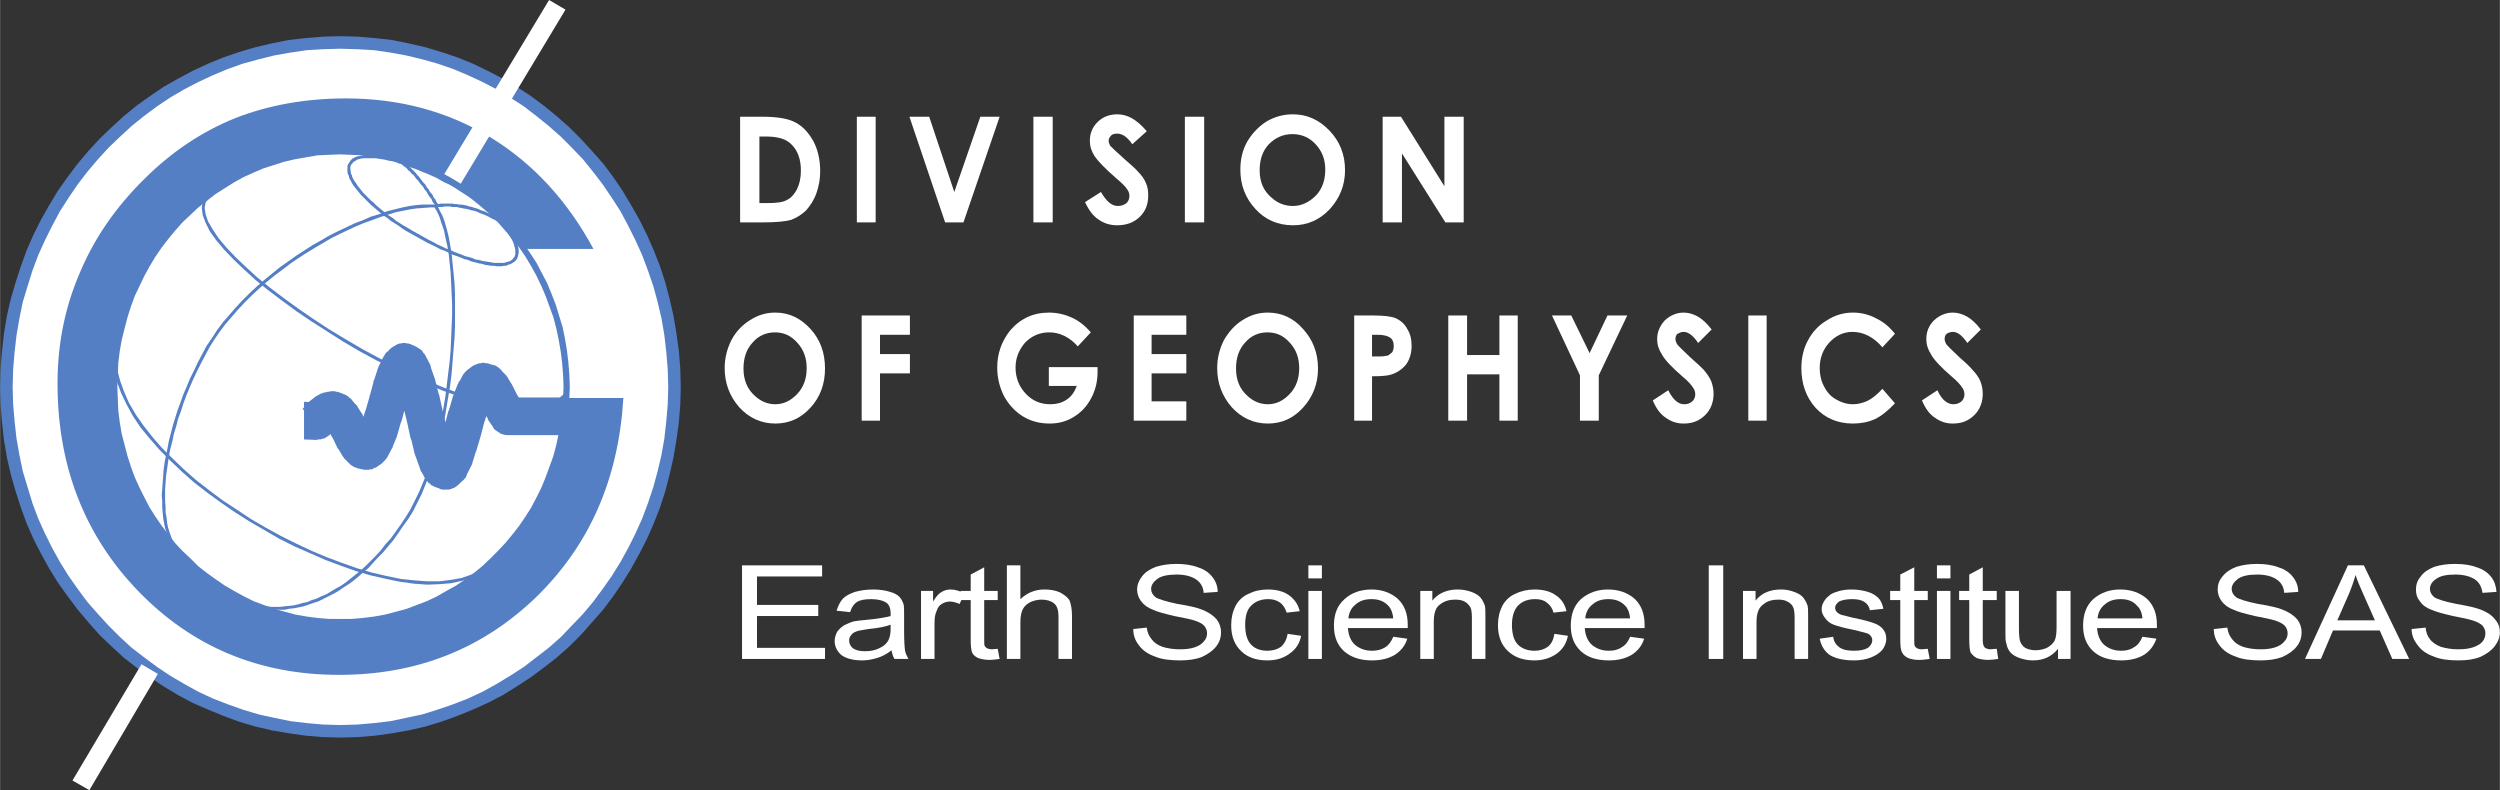 <?xml version="1.0" encoding="UTF-8"?>
<!DOCTYPE svg PUBLIC "-//W3C//DTD SVG 1.1//EN" "http://www.w3.org/Graphics/SVG/1.1/DTD/svg11.dtd">
<!-- Creator: CorelDRAW X6 -->
<svg xmlns="http://www.w3.org/2000/svg" xml:space="preserve" width="58.102mm" height="18.364mm" version="1.1" style="shape-rendering:geometricPrecision; text-rendering:geometricPrecision; image-rendering:optimizeQuality; fill-rule:evenodd; clip-rule:evenodd"
viewBox="0 0 5182 1638"
 xmlns:xlink="http://www.w3.org/1999/xlink">
 <rect x="0" y="0" width="5182" height="1638" fill="#333333" stroke="none"/>
 <defs>
  <style type="text/css">
   <![CDATA[
    .fil2 {fill:none}
    .fil3 {fill:#557FC4}
    .fil0 {fill:white}
    .fil1 {fill:#557FC4;fill-rule:nonzero}
    .fil4 {fill:white;fill-rule:nonzero}
   ]]>
  </style>
 </defs>
 <g id="Layer_x0020_1">
  <g id="_130720384">
   <g>
    <path class="fil0" d="M705 88c383,0 693,319 693,714 0,394 -310,714 -693,714 -382,0 -692,-320 -692,-714 0,-395 310,-714 692,-714z"/>
    <path id="1" class="fil1" d="M1411 802l-26 0 0 0 -1 -36 -3 -36 -4 -35 -6 -35 -8 -34 -9 -33 -11 -32 -12 -32 -14 -31 -15 -30 -16 -30 -18 -28 -19 -28 -20 -26 -21 -26 -23 -24 -23 -23 -25 -22 -26 -21 -26 -20 -28 -18 -28 -17 -29 -15 -30 -14 -31 -13 -32 -11 -32 -9 -33 -8 -33 -6 -34 -5 -35 -2 -35 -1 0 -26 37 1 35 3 36 4 34 7 35 8 33 10 33 11 32 13 31 15 31 16 29 17 29 19 27 20 27 22 26 23 24 24 23 25 23 26 21 28 19 28 18 30 17 30 16 32 14 32 13 33 11 34 9 34 8 35 6 36 5 36 3 37 1 38 0 0zm-706 727l0 -26 0 0 35 -1 35 -3 34 -4 33 -7 33 -7 32 -10 32 -11 31 -12 30 -14 29 -16 28 -17 28 -18 26 -20 26 -20 25 -22 23 -24 23 -24 21 -25 20 -27 19 -27 18 -29 16 -29 15 -30 14 -31 12 -32 11 -33 9 -33 8 -34 6 -34 4 -36 3 -35 1 -36 26 0 -1 37 -3 37 -5 36 -6 36 -8 35 -9 35 -11 34 -13 33 -14 32 -16 31 -17 31 -18 29 -19 28 -21 28 -23 26 -23 26 -24 24 -26 23 -27 21 -27 20 -29 19 -29 18 -31 16 -31 14 -32 13 -33 12 -33 10 -35 8 -34 6 -36 5 -35 3 -37 1 0 0zm-705 -727l26 0 0 0 1 36 3 35 4 36 6 34 7 34 10 33 10 33 12 32 14 31 15 30 16 29 18 29 19 27 20 27 22 25 22 24 24 24 24 22 26 20 27 20 27 18 29 17 29 16 30 14 31 12 31 11 33 10 32 7 34 7 34 4 34 3 35 1 0 26 -36 -1 -36 -3 -35 -5 -35 -6 -34 -8 -34 -10 -32 -12 -32 -13 -32 -14 -30 -16 -30 -18 -28 -19 -28 -20 -27 -21 -25 -23 -25 -24 -23 -26 -22 -26 -21 -28 -20 -28 -18 -29 -17 -31 -16 -31 -14 -32 -12 -33 -11 -34 -10 -35 -8 -35 -6 -36 -4 -36 -3 -37 -1 -37 0 0zm705 -727l0 26 0 0 -35 1 -34 2 -34 5 -34 6 -32 8 -33 9 -31 11 -31 13 -30 14 -29 15 -29 17 -27 18 -27 20 -26 21 -24 22 -24 23 -22 24 -22 26 -20 26 -19 28 -18 28 -16 30 -15 30 -14 31 -12 32 -10 32 -10 33 -7 34 -6 35 -4 35 -3 36 -1 36 -26 0 1 -38 3 -37 4 -36 6 -36 8 -35 10 -34 11 -34 12 -33 14 -32 16 -32 17 -30 18 -30 20 -28 21 -28 22 -26 23 -25 25 -24 25 -23 27 -22 28 -20 28 -19 30 -17 30 -16 32 -15 32 -13 32 -11 34 -10 34 -8 35 -7 35 -4 36 -3 36 -1 0 0z"/>
   </g>
   <path class="fil2" d="M705 146c351,0 636,294 636,656 0,362 -285,655 -636,655 -351,0 -635,-293 -635,-655 0,-362 284,-656 635,-656z"/>
   <g>
    <path class="fil1" d="M657 912l-27 -1 0 -78 27 1 30 63 -30 15zm0 0l0 -78 2 0 2 0 2 0 2 0 2 1 2 0 1 1 2 1 2 1 2 0 1 1 2 1 1 1 2 2 1 1 1 1 2 2 1 1 1 1 1 2 1 2 1 1 1 2 1 2 0 1 1 2 1 2 0 2 0 2 1 2 0 2 0 2 0 2 -1 2 0 2 0 2 -1 2 0 1 -1 2 0 2 -1 2 -1 1 -1 2 -1 2 -1 1 -1 2 -2 1 -1 1 -1 2 -2 1 -1 1 -2 1 -1 1 -2 1 -1 1 -2 1 -2 0 -2 1 -2 0 -1 1 -2 0 -2 0 -2 0 -2 1zm37 -24l-7 9 -60 -49 7 -9 6 -6 54 55zm0 0l-60 -49 2 -2 1 -1 2 -2 1 -1 2 -1 1 -1 2 -1 1 -1 2 -1 2 -1 2 0 1 -1 2 -1 2 0 2 0 2 0 1 -1 2 0 2 0 2 1 2 0 2 0 2 0 1 1 2 1 2 0 2 1 1 1 2 1 2 1 1 1 2 1 2 1 1 2 1 1 2 2 1 1 1 2 1 1 1 2 1 2 0 2 1 1 1 2 0 2 1 2 0 2 0 1 0 2 0 2 0 2 0 2 0 2 0 2 -1 1 0 2 -1 2 -1 2 0 2 -1 1 -1 2 -1 2 -1 1 -2 2zm4 -2l-9 8 -49 -61 9 -7 5 -4 44 64zm0 0l-49 -60 1 -1 2 -1 2 -1 1 -1 2 -1 2 -1 1 -1 2 0 2 -1 2 0 2 0 2 -1 2 0 1 0 2 0 2 0 2 1 2 0 2 0 1 1 2 0 2 1 2 1 1 1 2 1 2 1 1 1 2 1 1 1 2 2 1 1 1 2 1 1 2 2 1 1 1 2 0 2 1 2 1 1 0 2 1 2 0 2 1 2 0 2 0 2 0 1 0 2 0 2 0 2 -1 2 0 2 -1 1 0 2 -1 2 -1 2 -1 1 0 2 -2 2 -1 1 -1 2 -1 1 -1 2 -2 1 -1 1zm3 -1l-9 5 -38 -68 9 -5 14 -4 24 72zm0 0l-38 -68 1 -1 2 0 2 -1 2 -1 2 0 2 -1 1 0 2 0 2 -1 2 0 2 0 2 0 2 1 1 0 2 0 2 1 2 0 2 1 1 1 2 0 2 1 1 1 2 1 1 1 2 2 1 1 2 1 1 2 1 1 1 2 2 1 1 2 0 2 1 2 1 1 1 2 0 2 1 2 0 2 0 2 1 2 0 1 0 2 -1 2 0 2 0 2 0 2 -1 2 0 1 -1 2 -1 2 0 2 -1 1 -1 2 -1 1 -1 2 -2 1 -1 2 -1 1 -2 2 -1 1 -2 1 -1 1 -2 1zm-6 4l-8 1 -10 -77 9 -2 20 4 -11 74zm0 0l-9 -78 2 0 2 0 2 0 2 0 2 1 1 0 2 0 2 1 2 0 2 1 1 1 2 0 2 1 1 1 2 1 1 1 2 2 1 1 2 1 1 2 1 1 1 2 1 1 1 2 1 1 1 2 1 2 0 2 1 2 0 1 1 2 0 2 0 2 0 2 0 2 0 2 0 2 0 2 -1 2 0 2 -1 2 0 1 -1 2 -1 2 -1 1 -1 2 -1 2 -1 1 -1 2 -1 1 -2 1 -1 2 -1 1 -2 1 -1 1 -2 1 -2 1 -1 1 -2 0 -2 1 -2 1 -2 0 -2 1 -2 0zm-12 1l-8 -4 31 -71 9 3 13 10 -45 62zm0 0l32 -72 2 1 2 1 1 1 2 1 1 2 2 1 1 1 2 1 1 2 1 1 1 2 1 1 1 2 1 2 1 1 0 2 1 2 1 2 0 2 0 1 1 2 0 2 0 2 0 2 0 2 0 2 -1 2 0 1 0 2 -1 2 -1 2 0 2 -1 2 -1 2 -1 1 -1 2 -1 1 -2 2 -1 1 -1 2 -2 1 -1 1 -2 1 -1 1 -2 1 -2 1 -1 1 -2 0 -2 1 -1 1 -2 0 -2 0 -2 1 -2 0 -2 0 -2 0 -1 0 -2 0 -2 -1 -2 0 -2 0 -2 -1 -2 -1 -2 0zm-4 0l-8 -10 57 -52 8 9 4 5 -61 48zm0 0l57 -53 1 1 2 2 1 1 1 2 1 2 1 1 0 2 1 2 1 2 0 2 1 1 0 2 0 2 0 2 0 2 0 2 0 2 0 1 0 2 -1 2 0 2 -1 2 0 2 -1 1 -1 2 -1 2 -1 1 -1 2 -1 1 -1 2 -2 1 -1 2 -2 1 -1 1 -2 2 -1 1 -2 1 -2 0 -1 1 -2 1 -2 0 -2 1 -2 0 -2 1 -1 0 -2 0 -2 0 -2 0 -2 0 -2 0 -1 -1 -2 0 -2 0 -2 -1 -2 -1 -1 0 -2 -1 -2 -1 -1 -1 -2 -1 -2 -1 -1 -2 -1 -1 -2 -1zm5 8l-9 -14 65 -42 9 14 1 2 -66 40zm0 0l65 -42 1 1 1 2 1 2 0 2 1 2 1 1 0 2 1 2 0 2 0 2 0 2 0 2 0 1 0 2 0 2 -1 2 0 2 -1 2 0 1 -1 2 -1 2 -1 2 -1 1 -1 2 -1 1 -1 2 -1 1 -2 2 -1 1 -1 1 -2 1 -2 2 -1 1 -2 1 -2 0 -2 1 -2 1 -1 0 -2 1 -2 0 -2 0 -2 1 -2 0 -2 0 -1 0 -2 -1 -2 0 -2 0 -2 -1 -2 0 -1 -1 -2 0 -2 -1 -1 -1 -2 -1 -2 -1 -1 -1 -2 -1 -1 -2 -1 -1 -2 -1 -1 -2 -1 -2 -1 -1zm7 13l-9 -16 68 -37 9 17 0 0 -68 36zm0 0l68 -36 1 1 1 2 1 2 0 2 1 2 0 2 0 1 1 2 0 2 0 2 0 2 0 2 -1 2 0 2 0 1 -1 2 0 2 -1 2 -1 1 -1 2 -1 2 -1 1 -1 2 -1 1 -1 2 -1 1 -2 2 -1 1 -2 1 -1 1 -2 1 -2 1 -1 1 -2 1 -2 1 -2 0 -2 1 -2 0 -2 1 -1 0 -2 0 -2 0 -2 0 -2 0 -2 0 -2 -1 -1 0 -2 -1 -2 0 -2 -1 -1 -1 -2 -1 -2 0 -1 -1 -2 -2 -1 -1 -2 -1 -1 -1 -2 -2 -1 -1 -1 -2 -1 -1 -1 -2 -1 -2zm8 17l-8 -17 68 -36 9 16 -67 39 -2 -2zm0 0l69 -37 1 2 1 2 0 2 1 2 0 2 1 2 0 1 0 2 0 2 0 2 0 2 0 2 0 2 0 2 -1 1 0 2 -1 2 -1 2 0 1 -1 2 -1 2 -1 1 -1 2 -1 1 -2 2 -1 1 -1 1 -2 2 -1 1 -2 1 -2 1 -1 1 -2 1 -2 1 -2 0 -2 1 -1 1 -2 0 -2 0 -2 0 -2 1 -2 0 -2 0 -2 -1 -1 0 -2 0 -2 -1 -2 0 -2 -1 -1 0 -2 -1 -2 -1 -1 -1 -2 -1 -1 -1 -2 -1 -1 -1 -2 -2 -1 -1 -1 -2 -1 -1 -2 -2 -1 -1 -1 -2zm10 16l-8 -14 66 -41 8 15 -61 47 -5 -7zm0 0l66 -40 1 1 1 2 1 2 1 2 0 1 1 2 0 2 1 2 0 2 0 2 0 2 0 2 0 1 0 2 -1 2 0 2 0 2 -1 2 -1 1 0 2 -1 2 -1 1 -1 2 -1 2 -1 1 -1 2 -2 1 -1 1 -2 2 -1 1 -2 1 -1 1 -2 1 -2 1 -2 1 -1 1 -2 0 -2 1 -2 0 -2 0 -2 1 -2 0 -1 0 -2 0 -2 0 -2 -1 -2 0 -2 0 -2 -1 -1 0 -2 -1 -2 -1 -1 -1 -2 0 -2 -1 -1 -1 -2 -2 -1 -1 -2 -1 -1 -2 -1 -1 -1 -2 -2 -1 -1 -2zm14 16l-9 -9 57 -54 8 9 -37 65 -19 -11zm0 0l56 -54 2 2 1 1 1 2 1 2 1 1 1 2 1 2 0 2 1 1 1 2 0 2 0 2 1 2 0 2 0 1 0 2 0 2 0 2 -1 2 0 2 -1 2 0 1 -1 2 0 2 -1 2 -1 1 -1 2 -1 2 -1 1 -2 2 -1 1 -1 1 -2 2 -1 1 -2 1 -2 1 -1 1 -2 1 -2 1 -1 1 -2 0 -2 1 -2 0 -2 1 -2 0 -1 0 -2 0 -2 0 -2 0 -2 0 -2 -1 -2 0 -1 0 -2 -1 -2 -1 -2 0 -1 -1 -2 -1 -2 -1 -1 -1 -2 -1 -1 -1 -2 -2 -1 -1zm27 13l-8 -2 19 -76 8 2 13 70 -32 6zm0 0l19 -76 2 1 2 1 2 0 1 1 2 1 2 1 1 1 2 1 1 1 2 2 1 1 1 1 2 2 1 1 1 2 1 1 1 2 0 2 1 1 1 2 1 2 0 2 0 1 1 2 0 2 0 2 0 2 0 2 0 2 0 2 -1 2 0 2 0 2 -1 2 -1 1 -1 2 -1 2 0 2 -1 1 -2 2 -1 1 -1 2 -1 1 -2 1 -1 2 -2 1 -1 1 -2 1 -1 1 -2 0 -2 1 -1 1 -2 1 -2 0 -2 0 -2 1 -2 0 -1 0 -2 0 -2 0 -2 0 -2 0 -2 -1 -2 0zm41 -12l-9 6 -45 -64 9 -6 56 52 -11 12zm0 0l-45 -64 1 -1 2 -1 2 -1 2 -1 1 0 2 -1 2 -1 2 0 2 0 2 -1 1 0 2 0 2 0 2 0 2 0 2 1 2 0 1 0 2 1 2 1 2 0 1 1 2 1 2 1 1 1 2 1 1 1 2 2 1 1 1 1 2 2 1 2 1 1 1 2 1 2 1 1 0 2 1 2 1 2 0 2 0 2 1 1 0 2 0 2 0 2 0 2 0 2 -1 2 0 2 0 1 -1 2 -1 2 0 2 -1 1 -1 2 -1 2 -1 1 -1 2 -1 1 -2 2 -1 1 -1 1 -2 2 -1 1zm19 -27l-8 15 -67 -40 8 -15 70 34 -3 6zm0 0l-67 -40 1 -1 2 -2 1 -1 1 -2 1 -1 2 -2 1 -1 2 -1 1 -1 2 -1 1 -1 2 -1 2 -1 1 0 2 -1 2 0 2 -1 2 0 2 -1 1 0 2 0 2 0 2 0 2 1 2 0 2 0 1 1 2 0 2 1 2 1 2 1 1 1 2 1 2 1 1 1 2 1 1 2 1 1 2 1 1 2 1 1 1 2 1 2 1 1 1 2 0 2 1 2 0 1 1 2 0 2 0 2 1 2 0 2 0 2 -1 1 0 2 0 2 0 2 -1 2 0 2 -1 2 -1 1 -1 2 -1 2zm12 -28l-9 22 -72 -28 8 -22 74 25 -1 3zm0 0l-73 -28 1 -2 1 -2 1 -2 1 -2 1 -1 1 -2 1 -1 2 -2 1 -1 1 -1 2 -1 1 -1 2 -1 1 -1 2 -1 2 -1 1 -1 2 0 2 -1 2 0 2 -1 1 0 2 0 2 0 2 0 2 0 2 0 2 0 2 0 2 1 2 0 1 1 2 1 2 1 2 1 1 1 2 1 2 1 1 1 1 1 2 2 1 1 1 2 1 1 1 2 1 1 1 2 1 2 1 1 0 2 1 2 0 2 1 2 0 1 0 2 0 2 0 2 0 2 0 2 0 2 -1 2 0 2 -1 2 0 2zm9 -31l-8 28 -75 -23 9 -28 75 22 -1 1zm0 0l-74 -23 1 -2 1 -2 0 -2 1 -1 1 -2 1 -2 1 -1 2 -2 1 -1 1 -2 1 -1 2 -1 1 -1 2 -1 1 -1 2 -1 2 -1 2 -1 1 0 2 -1 2 0 2 -1 1 0 2 0 2 -1 2 0 2 0 2 1 2 0 2 0 2 1 2 0 2 1 1 0 2 1 2 1 2 1 1 1 2 1 1 2 2 1 1 1 1 1 1 2 2 1 1 2 1 2 1 1 0 2 1 2 1 1 0 2 1 2 0 2 1 2 0 1 0 2 0 2 0 2 0 2 0 2 -1 2 0 2 -1 2zm9 -32l-8 31 -75 -21 9 -31 74 21 0 0zm0 0l-74 -21 0 -2 1 -2 1 -2 0 -2 1 -1 1 -2 1 -2 2 -1 1 -2 1 -1 1 -1 2 -2 1 -1 2 -1 1 -1 2 -1 2 -1 1 0 2 -1 2 -1 2 0 1 -1 2 0 2 0 2 -1 2 0 2 0 2 0 2 0 2 1 1 0 2 1 2 0 2 1 2 1 2 1 1 0 2 1 2 2 1 1 2 1 1 1 1 2 1 1 2 1 1 2 1 1 1 2 1 2 0 1 1 2 1 2 0 2 1 2 0 1 0 2 1 2 0 2 0 2 0 2 -1 2 0 2 0 2 -1 2zm9 -31l-9 31 -74 -21 8 -30 1 -3 74 23zm0 0l-75 -20 0 -2 1 -2 1 -2 1 -2 1 -2 1 -1 1 -2 1 -1 1 -2 1 -1 2 -1 1 -2 2 -1 1 -1 2 -1 1 -1 2 -1 2 -1 1 0 2 -1 2 -1 2 0 1 0 2 -1 2 0 2 0 2 0 2 0 2 0 2 1 2 0 2 0 2 1 1 1 2 0 2 1 2 1 1 1 2 1 1 1 2 2 1 1 2 1 1 2 1 1 1 2 1 1 1 2 1 1 1 2 0 2 1 2 1 1 0 2 0 2 1 2 0 2 0 2 0 2 0 2 0 2 0 2 -1 1 0 2zm8 -23l-9 25 -73 -25 8 -25 2 -5 72 30zm0 0l-74 -25 1 -2 1 -2 1 -2 0 -2 2 -1 1 -2 1 -1 1 -2 1 -1 2 -1 1 -2 1 -1 2 -1 2 -1 1 -1 2 -1 2 -1 1 0 2 -1 2 0 2 -1 1 0 2 0 2 -1 2 0 2 0 2 0 2 1 2 0 2 0 2 1 1 0 2 1 2 1 2 1 2 1 1 1 2 1 1 1 2 1 1 1 1 2 2 1 1 2 1 1 1 2 1 1 1 2 1 2 0 1 1 2 0 2 1 2 0 2 0 1 1 2 0 2 0 2 0 2 -1 2 0 2 0 2 -1 2 0 2zm7 -14l-9 18 -70 -34 9 -18 9 -12 61 46zm0 0l-70 -34 1 -2 1 -1 1 -2 1 -2 1 -1 1 -2 2 -1 1 -1 1 -1 2 -2 2 -1 1 -1 2 0 1 -1 2 -1 2 -1 2 0 1 -1 2 0 2 0 2 -1 2 0 2 0 2 0 1 0 2 1 2 0 2 0 2 1 2 0 2 1 1 1 2 1 2 1 2 1 1 1 2 1 1 2 1 1 2 1 1 2 1 1 1 2 1 1 1 2 1 2 1 1 0 2 1 2 0 2 1 2 0 1 0 2 0 2 0 2 0 2 0 2 0 2 0 2 -1 2 0 1 -1 2 -1 2 0 2zm-1 4l-8 8 -52 -58 8 -8 41 -7 11 65zm0 0l-52 -58 2 -1 1 -1 2 -1 2 -1 1 -1 2 -1 2 -1 2 -1 1 0 2 -1 2 0 2 0 2 -1 2 0 1 0 2 0 2 0 2 1 2 0 2 0 1 1 2 0 2 1 2 1 1 1 2 1 2 1 1 1 2 1 1 1 2 2 1 1 1 1 2 2 1 2 1 1 1 2 1 2 0 1 1 2 1 2 0 2 0 2 1 2 0 1 0 2 0 2 0 2 0 2 0 2 -1 2 0 1 0 2 -1 2 -1 2 0 2 -1 1 -1 2 -1 2 -1 1 -2 2 -1 1 -1 2 -2 1zm-32 11l-9 -4 30 -72 9 4 19 16 -49 56zm0 0l30 -72 2 1 2 1 1 1 2 1 1 1 2 1 1 1 2 1 1 2 1 1 1 2 1 1 1 2 1 2 1 1 1 2 1 2 0 1 1 2 0 2 0 2 1 2 0 2 0 2 0 1 0 2 -1 2 0 2 0 2 -1 2 0 2 -1 2 -1 2 -1 1 -1 2 -1 2 -1 1 -1 2 -1 1 -2 2 -1 1 -2 1 -1 1 -2 1 -1 1 -2 1 -1 1 -2 1 -2 0 -2 1 -2 1 -1 0 -2 0 -2 1 -2 0 -2 0 -2 0 -2 0 -1 -1 -2 0 -2 0 -2 -1 -2 -1 -2 0zm-10 -2l-9 -15 68 -39 8 15 3 7 -70 32zm0 0l67 -39 1 2 1 2 1 2 1 1 0 2 1 2 0 2 0 2 0 2 0 2 1 2 -1 1 0 2 0 2 0 2 -1 2 0 2 -1 1 -1 2 0 2 -1 1 -1 2 -1 2 -1 1 -1 2 -2 1 -1 2 -1 1 -2 1 -1 1 -2 1 -2 2 -2 0 -1 1 -2 1 -2 1 -2 0 -2 1 -2 0 -1 0 -2 1 -2 0 -2 0 -2 0 -2 0 -2 -1 -1 0 -2 -1 -2 0 -2 -1 -2 0 -1 -1 -2 -1 -1 -1 -2 -1 -2 -1 -1 -1 -2 -1 -1 -2 -1 -1 -1 -2 -2 -1 -1 -2 -1 -2zm5 18l-8 -25 73 -25 9 26 1 2 -75 22zm0 0l74 -24 0 1 1 2 0 2 1 2 0 2 0 2 0 2 0 2 0 2 -1 2 0 1 -1 2 0 2 -1 2 0 2 -1 1 -1 2 -1 2 -1 1 -1 2 -1 1 -2 1 -1 2 -1 1 -2 1 -1 2 -2 1 -1 1 -2 1 -2 0 -2 1 -2 1 -1 0 -2 1 -2 0 -2 1 -2 0 -2 0 -2 0 -2 0 -2 0 -2 -1 -1 0 -2 -1 -2 0 -2 -1 -1 0 -2 -1 -2 -1 -1 -1 -2 -1 -1 -1 -2 -1 -1 -2 -2 -1 -1 -1 -1 -2 -1 -1 -1 -2 -1 -1 -1 -2 -1 -2 -1 -2 -1 -2zm8 31l-8 -33 75 -20 8 32 1 2 -76 19zm0 0l75 -21 1 2 0 2 0 2 1 2 0 2 0 2 -1 2 0 2 0 2 0 2 -1 1 -1 2 0 2 -1 2 -1 1 -1 2 -1 2 -1 1 -1 2 -1 1 -1 2 -2 1 -1 1 -1 1 -2 1 -1 2 -2 0 -2 1 -2 1 -1 1 -2 1 -2 0 -2 1 -2 0 -2 0 -2 0 -2 1 -2 0 -2 -1 -2 0 -1 0 -2 -1 -2 0 -2 -1 -2 0 -1 -1 -2 -1 -2 -1 -1 -1 -2 -1 -1 -1 -2 -1 -1 -1 -1 -2 -2 -1 -1 -2 -1 -1 -1 -2 -1 -1 -1 -2 -1 -2 0 -2 -1 -1 -1 -2zm9 35l-9 -36 76 -18 8 36 0 0 -75 18zm0 0l75 -18 1 2 0 2 0 2 0 2 0 2 0 2 0 2 0 2 -1 1 0 2 -1 2 0 2 -1 2 -1 1 -1 2 -1 2 -1 1 -1 2 -1 1 -1 2 -1 1 -2 1 -1 1 -2 2 -1 1 -2 1 -1 1 -2 1 -2 0 -2 1 -2 1 -2 0 -1 1 -2 0 -2 0 -2 0 -2 0 -2 0 -2 0 -2 0 -2 -1 -2 0 -1 -1 -2 0 -2 -1 -2 -1 -1 -1 -2 -1 -1 -1 -2 -1 -1 -1 -2 -1 -1 -1 -1 -2 -2 -1 -1 -2 -1 -1 -1 -2 -1 -2 -1 -1 0 -2 -1 -2 -1 -2 0 -2zm8 37l-8 -37 75 -18 9 37 -75 19 -1 -1zm0 0l76 -18 0 2 1 2 0 2 0 2 0 2 0 2 0 2 -1 1 0 2 0 2 -1 2 -1 2 0 1 -1 2 -1 2 -1 1 -1 2 -1 2 -1 1 -1 1 -2 2 -1 1 -1 1 -2 1 -1 2 -2 1 -2 0 -1 1 -2 1 -2 1 -2 0 -2 1 -2 0 -2 1 -2 0 -2 0 -2 0 -2 0 -1 0 -2 -1 -2 0 -2 0 -2 -1 -2 -1 -1 0 -2 -1 -2 -1 -1 -1 -2 -1 -1 -1 -2 -1 -1 -1 -1 -2 -2 -1 -1 -1 -1 -2 -1 -2 -1 -1 -1 -2 -1 -2 -1 -1 0 -2 -1 -2 -1 -2zm9 34l-8 -33 75 -20 8 33 -74 22 -1 -2zm0 0l75 -20 1 1 0 2 0 2 1 2 0 2 0 2 -1 2 0 2 0 2 0 2 -1 1 0 2 -1 2 -1 2 -1 1 -1 2 -1 2 -1 1 -1 2 -1 1 -1 2 -1 1 -2 1 -1 1 -2 1 -1 2 -2 1 -2 0 -2 1 -1 1 -2 1 -2 0 -2 1 -2 0 -2 0 -2 0 -2 1 -2 0 -2 -1 -1 0 -2 0 -2 -1 -2 0 -2 -1 -2 0 -1 -1 -2 -1 -2 -1 -1 -1 -2 -1 -1 -1 -2 -1 -1 -1 -1 -2 -2 -1 -1 -1 -1 -2 -1 -2 -1 -1 -1 -2 -1 -2 0 -2 -1 -1 -1 -2zm10 27l-9 -25 73 -25 9 25 -70 32 -3 -7zm0 0l73 -25 1 2 0 2 1 2 0 2 0 1 0 2 0 2 0 2 0 2 0 2 -1 2 0 2 0 1 -1 2 -1 2 -1 2 0 1 -1 2 -1 1 -1 2 -2 1 -1 2 -1 1 -1 2 -2 1 -1 1 -2 1 -2 1 -1 1 -2 1 -2 1 -2 0 -2 1 -1 1 -2 0 -2 0 -2 1 -2 0 -2 0 -2 0 -2 -1 -2 0 -2 0 -1 -1 -2 0 -2 -1 -2 0 -1 -1 -2 -1 -2 -1 -1 -1 -2 -1 -1 -1 -2 -2 -1 -1 -1 -1 -1 -2 -2 -1 -1 -2 -1 -1 -1 -2 -1 -2 0 -2 -1 -2zm11 22l-8 -15 67 -38 9 15 -49 55 -19 -17zm0 0l68 -38 1 1 1 2 0 2 1 2 0 2 1 2 0 1 0 2 1 2 0 2 0 2 0 2 -1 2 0 2 0 1 -1 2 0 2 -1 2 -1 2 0 1 -1 2 -1 2 -1 1 -1 2 -2 1 -1 2 -1 1 -2 1 -1 1 -2 2 -1 1 -2 1 -2 1 -2 0 -1 1 -2 1 -2 0 -2 1 -2 0 -2 0 -2 1 -2 0 -1 0 -2 0 -2 -1 -2 0 -2 0 -2 -1 -1 0 -2 -1 -2 -1 -2 -1 -1 0 -2 -1 -1 -1 -2 -2 -1 -1 -2 -1 -1 -1 -1 -2 -2 -1 -1 -2 -1 -2 -1 -1zm28 20l-9 -3 30 -72 8 3 12 65 -41 7zm0 0l29 -72 2 1 2 1 2 1 1 1 2 1 1 1 2 2 1 1 2 1 1 2 1 1 1 2 1 1 1 2 1 2 0 1 1 2 1 2 0 2 1 2 0 1 0 2 0 2 0 2 0 2 0 2 0 2 0 2 -1 2 0 2 -1 1 -1 2 0 2 -1 2 -1 2 -1 1 -1 2 -2 1 -1 2 -1 1 -2 1 -1 2 -2 1 -1 1 -2 1 -1 1 -2 1 -2 0 -1 1 -2 1 -2 0 -2 1 -2 0 -1 0 -2 0 -2 0 -2 0 -2 0 -2 0 -2 0 -2 -1 -2 0 -1 -1 -2 -1zm49 -15l-8 8 -52 -58 8 -8 61 46 -9 12zm0 0l-52 -58 2 -1 1 -1 2 -1 2 -1 1 -1 2 -1 2 -1 2 0 1 -1 2 0 2 -1 2 0 2 0 2 -1 2 0 1 1 2 0 2 0 2 0 2 1 2 0 1 1 2 0 2 1 2 1 1 1 2 1 1 1 2 1 1 2 2 1 1 1 1 2 2 1 1 2 1 2 1 1 1 2 0 2 1 2 1 2 0 1 0 2 1 2 0 2 0 2 0 2 0 1 0 2 0 2 -1 2 0 2 -1 2 0 1 -1 2 -1 2 0 2 -1 1 -1 2 -1 2 -2 1 -1 2 -1 1 -2 1zm18 -30l-9 18 -70 -33 9 -19 72 30 -2 4zm0 0l-70 -34 1 -1 1 -2 1 -2 1 -1 1 -2 2 -1 1 -2 1 -1 2 -1 1 -1 2 -1 1 -1 2 -1 2 -1 1 -1 2 0 2 -1 2 -1 2 0 1 0 2 0 2 -1 2 0 2 0 2 1 2 0 2 0 1 0 2 1 2 1 2 0 2 1 2 1 1 1 2 1 2 1 1 1 1 2 2 1 1 2 1 1 1 1 2 2 0 2 1 1 1 2 1 2 1 1 0 2 1 2 0 2 0 2 1 2 0 1 0 2 0 2 0 2 -1 2 0 2 0 2 -1 2 0 2 -1 1 -1 2zm10 -30l-8 26 -74 -25 9 -26 74 23 -1 2zm0 0l-73 -25 1 -2 0 -2 1 -1 1 -2 1 -2 1 -1 1 -2 2 -1 1 -2 1 -1 2 -1 1 -1 2 -2 1 -1 2 -1 1 0 2 -1 2 -1 2 -1 1 0 2 -1 2 0 2 0 2 0 2 0 2 0 2 0 1 0 2 0 2 1 2 0 2 1 2 0 2 1 2 1 1 1 2 1 1 1 2 1 1 1 2 2 1 1 1 1 2 2 1 1 1 2 1 2 0 1 1 2 1 2 1 1 0 2 1 2 0 2 0 2 0 2 0 2 0 1 0 2 0 2 0 2 0 2 -1 2 -1 2zm10 -32l-9 30 -75 -21 9 -31 75 22 0 0zm0 0l-75 -22 1 -1 0 -2 1 -2 1 -2 1 -2 1 -1 1 -2 1 -1 1 -2 2 -1 1 -1 2 -2 1 -1 2 -1 1 -1 2 -1 1 -1 2 0 2 -1 2 -1 1 0 2 -1 2 0 2 0 2 -1 2 0 2 0 1 0 2 1 2 0 2 0 2 1 2 1 2 0 2 1 1 1 2 1 2 1 1 1 2 1 1 1 2 2 1 1 1 1 1 2 1 1 1 2 1 2 1 1 1 2 1 2 0 1 1 2 0 2 1 2 0 2 0 2 0 2 0 1 0 2 0 2 0 2 -1 2 0 2zm8 -31l-8 31 -75 -21 8 -31 1 -1 74 22zm0 0l-75 -21 1 -2 1 -2 0 -2 1 -1 1 -2 1 -2 1 -1 1 -2 1 -1 2 -2 1 -1 1 -1 2 -1 1 -1 2 -2 1 -1 2 0 2 -1 2 -1 1 -1 2 0 2 -1 2 0 2 0 1 -1 2 0 2 0 2 0 2 1 2 0 2 0 2 1 2 0 2 1 2 1 1 1 2 0 2 1 1 2 2 1 1 1 2 1 1 1 1 2 1 1 1 2 1 1 1 2 1 2 1 1 1 2 0 2 1 2 1 1 0 2 0 2 0 2 1 2 0 2 -1 2 0 2 0 2 0 2 -1 2zm9 -28l-9 29 -74 -23 8 -28 1 -3 74 25zm0 0l-75 -22 1 -2 1 -2 1 -2 0 -2 1 -1 1 -2 2 -2 1 -1 1 -1 1 -2 2 -1 1 -1 2 -1 1 -2 2 -1 1 0 2 -1 2 -1 1 -1 2 0 2 -1 2 0 2 -1 2 0 1 0 2 0 2 0 2 0 2 0 2 1 2 0 2 1 2 0 2 1 1 1 2 1 2 1 1 1 2 1 1 1 2 1 1 2 1 1 2 1 1 2 1 2 1 1 1 2 1 1 0 2 1 2 1 2 0 1 0 2 1 2 0 2 0 2 0 2 0 2 0 2 0 2 -1 2 0 1 0 2zm7 -20l-8 23 -73 -28 9 -23 3 -5 69 33zm0 0l-72 -28 1 -2 1 -1 0 -2 1 -2 2 -1 1 -2 1 -1 1 -2 2 -1 1 -1 1 -2 2 -1 1 -1 2 -1 2 -1 1 0 2 -1 2 -1 2 0 1 -1 2 0 2 0 2 -1 2 0 2 0 2 0 2 1 1 0 2 0 2 1 2 0 2 1 2 1 2 1 1 0 2 1 2 2 1 1 2 1 1 1 1 2 2 1 1 1 1 2 1 2 1 1 1 2 1 1 0 2 1 2 0 2 1 2 0 1 1 2 0 2 0 2 0 2 0 2 0 2 -1 2 0 2 0 1 -1 2 -1 2zm6 -9l-8 15 -67 -39 8 -15 11 -12 56 51zm0 0l-67 -39 1 -2 2 -2 1 -1 1 -2 1 -1 2 -1 1 -2 2 -1 1 -1 2 -1 1 -1 2 -1 2 0 1 -1 2 -1 2 0 2 -1 2 0 2 0 1 0 2 -1 2 0 2 1 2 0 2 0 2 0 1 1 2 1 2 0 2 1 2 1 1 1 2 1 2 1 1 1 2 1 1 2 2 1 1 2 1 1 1 2 1 1 1 2 1 2 1 1 0 2 1 2 0 2 1 1 0 2 0 2 1 2 0 2 0 2 -1 2 0 1 0 2 0 2 -1 2 0 2 -1 2 -1 2 -1 1 -1 2zm-2 6l-9 6 -45 -63 9 -7 32 -6 13 70zm0 0l-45 -64 2 -1 2 -1 1 -1 2 0 2 -1 2 -1 1 0 2 -1 2 0 2 0 2 -1 2 0 2 0 1 0 2 1 2 0 2 0 2 1 2 0 1 1 2 1 2 0 1 1 2 1 2 1 1 1 2 2 1 1 1 1 2 2 1 1 1 2 1 1 1 2 1 2 1 2 1 1 0 2 1 2 0 2 1 2 0 2 0 2 0 1 0 2 0 2 0 2 0 2 -1 2 0 2 -1 1 0 2 -1 2 -1 2 -1 1 -1 2 -1 1 -1 2 -1 1 -1 2 -2 1 -1 2 -1 1 -2 1zm-23 8l-9 -2 19 -76 8 3 19 11 -37 64zm0 0l18 -75 2 0 2 1 2 0 2 1 2 1 1 1 2 1 1 1 2 1 1 2 2 1 1 1 1 2 1 1 1 2 1 1 1 2 1 1 1 2 1 2 0 2 1 2 0 1 1 2 0 2 0 2 0 2 0 2 0 2 0 2 -1 2 0 2 -1 2 0 1 -1 2 -1 2 -1 2 -1 1 -1 2 -1 2 -1 1 -1 2 -1 1 -2 1 -1 1 -2 2 -1 1 -2 1 -1 1 -2 0 -2 1 -1 1 -2 1 -2 0 -2 1 -2 0 -2 0 -1 0 -2 0 -2 0 -2 0 -2 0 -2 0 -2 -1zm-10 -2l-9 -9 56 -53 9 9 5 7 -61 46zm0 0l56 -53 1 1 2 2 1 2 1 1 1 2 1 2 1 1 0 2 1 2 0 2 1 2 0 1 0 2 1 2 0 2 0 2 0 2 -1 2 0 1 0 2 -1 2 0 2 -1 2 -1 1 0 2 -1 2 -1 2 -1 1 -2 2 -1 1 -1 2 -2 1 -1 1 -2 2 -1 1 -2 1 -1 1 -2 1 -2 1 -2 0 -1 1 -2 0 -2 1 -2 0 -2 0 -2 1 -1 0 -2 0 -2 0 -2 -1 -2 0 -2 0 -2 -1 -1 0 -2 -1 -2 -1 -2 -1 -1 0 -2 -1 -1 -1 -2 -2 -2 -1 -1 -1 -1 -2zm3 8l-8 -14 66 -40 9 14 1 2 -68 38zm0 0l67 -40 1 2 0 2 1 1 1 2 1 2 0 2 0 2 1 2 0 2 0 1 0 2 0 2 0 2 0 2 -1 2 0 2 -1 1 0 2 -1 2 -1 2 -1 1 0 2 -1 1 -2 2 -1 2 -1 1 -1 1 -2 2 -1 1 -2 1 -1 1 -2 1 -2 1 -1 1 -2 1 -2 1 -2 0 -2 1 -2 0 -2 0 -1 1 -2 0 -2 0 -2 0 -2 0 -2 -1 -2 0 -1 0 -2 -1 -2 0 -2 -1 -1 -1 -2 -1 -2 -1 -1 -1 -2 -1 -1 -1 -2 -1 -1 -2 -1 -1 -2 -1 -1 -2 -1 -2 -1 -1zm8 15l-9 -17 69 -36 8 16 -68 37 0 0zm0 0l68 -37 1 2 1 2 1 2 0 2 1 2 0 1 0 2 1 2 0 2 0 2 0 2 0 2 -1 2 0 1 0 2 -1 2 -1 2 0 2 -1 1 -1 2 -1 2 -1 1 -1 2 -1 1 -1 2 -2 1 -1 1 -1 2 -2 1 -2 1 -1 1 -2 1 -2 1 -2 1 -1 0 -2 1 -2 0 -2 1 -2 0 -2 0 -2 0 -2 1 -1 -1 -2 0 -2 0 -2 0 -2 -1 -2 0 -1 -1 -2 -1 -2 0 -1 -1 -2 -1 -2 -1 -1 -1 -2 -1 -1 -2 -1 -1 -2 -1 -1 -2 -1 -1 -1 -2 -1 -2 -1 -1zm9 16l-9 -16 68 -37 9 16 -67 40 -1 -3zm0 0l68 -37 1 2 1 2 0 2 1 2 0 1 1 2 0 2 0 2 0 2 0 2 0 2 0 2 0 1 0 2 -1 2 0 2 -1 2 0 1 -1 2 -1 2 -1 2 -1 1 -1 2 -1 1 -1 2 -2 1 -1 1 -1 2 -2 1 -2 1 -1 1 -2 1 -2 1 -2 1 -1 0 -2 1 -2 1 -2 0 -2 0 -2 1 -2 0 -1 0 -2 0 -2 0 -2 -1 -2 0 -2 0 -1 -1 -2 -1 -2 0 -2 -1 -1 -1 -2 -1 -2 -1 -1 -1 -2 -1 -1 -1 -1 -1 -2 -2 -1 -1 -1 -2 -1 -1 -1 -2 -1 -2zm10 16l-9 -13 65 -42 9 13 -33 60 -32 -18zm0 0l65 -42 1 2 1 1 1 2 0 2 1 2 1 2 0 2 1 1 0 2 0 2 0 2 0 2 0 2 0 2 0 1 -1 2 0 2 -1 2 0 2 -1 1 -1 2 -1 2 -1 1 -1 2 -1 2 -1 1 -1 2 -1 1 -2 1 -1 2 -2 1 -2 1 -1 1 -2 1 -2 1 -2 0 -1 1 -2 1 -2 0 -2 1 -2 0 -2 0 -1 0 -2 0 -2 0 -2 0 -2 0 -2 -1 -2 0 -1 -1 -2 0 -2 -1 -2 -1 -1 -1 -2 -1 -1 -1 -2 -1 -1 -1 -2 -1 -1 -1 -2 -2 -1 -1 -1 -2 -1 -2zm154 18l-122 0 0 -78 122 0 0 78z"/>
   </g>
   <path class="fil3" d="M1177 825l115 0c-10,168 -70,305 -181,413 -111,107 -247,161 -408,161 -166,0 -305,-58 -417,-174 -111,-115 -167,-259 -167,-430 0,-81 15,-157 46,-229 30,-72 75,-137 134,-195 56,-56 119,-98 188,-126 69,-27 146,-41 230,-41 111,0 211,27 300,81 88,54 159,131 213,231l-139 0c-54,-69 -112,-120 -174,-153 -61,-33 -130,-49 -207,-49 -132,0 -243,47 -335,142 -91,94 -136,208 -136,340 0,141 45,259 136,353 91,94 203,141 337,141 105,0 199,-33 283,-101 83,-67 137,-154 163,-262l19 -102z"/>
   <g>
    <polygon class="fil4" points="1172,20 918,442 884,422 1138,0 "/>
   </g>
   <g>
    <path class="fil1" d="M1181 802l-13 0 0 0 -1 -25 -2 -25 -3 -24 -4 -23 -5 -24 -6 -23 -8 -22 -8 -22 -9 -21 -10 -21 -11 -20 -12 -20 -13 -19 -14 -18 -15 -17 -15 -17 -16 -16 -17 -15 -17 -14 -18 -14 -19 -12 -20 -12 -19 -11 -21 -9 -21 -9 -21 -7 -22 -7 -23 -5 -22 -4 -24 -4 -23 -1 -24 -1 0 -13 25 1 24 2 24 3 23 4 23 6 23 6 22 8 21 9 21 10 21 11 20 12 19 13 19 13 18 15 17 16 16 16 16 17 15 18 14 19 13 19 13 20 11 21 11 21 9 22 9 23 7 23 7 23 5 24 4 24 3 25 2 25 1 26 0 0zm-476 494l0 -13 0 0 24 0 23 -2 24 -3 22 -4 23 -6 22 -6 21 -8 21 -8 21 -10 19 -11 20 -11 19 -13 18 -13 17 -14 17 -16 16 -16 15 -16 15 -18 14 -18 13 -19 12 -19 11 -21 10 -20 9 -22 8 -22 8 -22 6 -23 5 -23 4 -24 3 -24 2 -24 1 -25 13 0 -1 25 -2 25 -3 25 -4 24 -5 24 -7 24 -7 23 -9 22 -9 22 -11 21 -11 21 -13 20 -13 20 -14 18 -15 18 -16 17 -16 17 -17 15 -18 15 -19 14 -19 13 -20 12 -21 11 -21 10 -21 8 -22 8 -23 7 -23 5 -23 5 -24 3 -24 2 -25 0 0 0zm-475 -494l13 0 0 0 1 25 1 24 3 24 4 24 6 23 6 23 7 22 8 22 10 22 10 20 11 21 12 19 13 19 14 18 14 18 15 16 17 16 16 16 18 14 18 13 19 13 19 11 20 11 20 10 21 8 22 8 22 6 22 6 23 4 23 3 23 2 24 0 0 13 -24 0 -24 -2 -24 -3 -24 -5 -23 -5 -22 -7 -22 -8 -22 -8 -21 -10 -20 -11 -20 -12 -20 -13 -18 -14 -18 -15 -17 -15 -17 -17 -16 -17 -15 -18 -14 -18 -13 -20 -12 -20 -12 -21 -10 -21 -10 -22 -8 -22 -8 -23 -6 -24 -5 -24 -5 -24 -3 -25 -1 -25 -1 -25 0 0zm475 -495l0 13 0 0 -24 1 -23 1 -23 4 -23 4 -22 5 -22 7 -22 7 -21 9 -20 9 -20 11 -19 12 -19 12 -18 14 -18 14 -16 15 -17 16 -15 17 -14 17 -14 18 -13 19 -12 20 -11 20 -10 21 -10 21 -8 22 -7 22 -6 23 -6 24 -4 23 -3 24 -1 25 -1 25 -13 0 1 -26 1 -25 3 -25 5 -24 5 -24 6 -23 8 -23 8 -23 10 -22 10 -21 12 -21 12 -20 13 -19 14 -19 15 -18 16 -17 17 -16 17 -16 18 -15 18 -13 20 -13 20 -12 20 -11 21 -10 22 -9 22 -8 22 -6 23 -6 24 -4 24 -3 24 -2 24 -1 0 0z"/>
   </g>
   <g>
    <path class="fil1" d="M1072 536l-6 -3 0 0 1 -3 1 -3 0 -3 0 -3 0 -3 -1 -4 -1 -4 -1 -4 -2 -5 -2 -4 -3 -5 -3 -4 -3 -5 -4 -5 -4 -5 -4 -6 -5 -5 -5 -5 -5 -6 -5 -5 -6 -5 -7 -6 -6 -5 -7 -6 -7 -5 -7 -6 -8 -5 -8 -5 -8 -5 -9 -6 -8 -5 -9 -5 3 -5 9 5 9 5 8 5 8 5 9 6 7 5 8 6 7 5 7 6 7 5 6 6 6 5 6 6 5 5 5 6 5 5 5 5 4 6 3 5 4 5 3 5 3 5 2 5 2 4 2 5 1 4 1 5 0 4 0 4 -1 4 -1 4 -1 3 0 0zm-203 -42l3 -6 0 0 9 5 9 5 8 4 9 5 9 4 8 4 9 3 8 4 8 3 8 3 7 3 8 2 7 2 7 3 7 1 7 2 6 1 7 1 6 1 5 1 6 0 5 0 4 0 5 0 4 -1 3 -1 4 -1 3 -1 2 -2 3 -2 1 -2 2 -2 6 3 -2 3 -3 3 -3 2 -3 2 -4 2 -4 1 -4 2 -4 0 -5 1 -5 0 -6 0 -5 -1 -6 0 -6 -1 -7 -1 -6 -2 -7 -1 -7 -2 -8 -2 -7 -3 -8 -2 -7 -3 -8 -3 -9 -3 -8 -4 -8 -4 -9 -3 -9 -5 -8 -4 -9 -4 -9 -5 -9 -5 0 0zm-146 -156l5 3 0 0 -1 2 -1 3 0 3 0 3 1 4 0 3 2 4 1 4 2 4 3 5 3 4 3 5 4 5 4 5 4 5 5 5 5 5 5 5 6 5 6 6 6 5 6 5 7 6 7 5 8 5 7 6 8 5 8 5 9 5 8 5 9 5 9 5 -3 6 -9 -5 -9 -5 -9 -5 -8 -5 -8 -6 -8 -5 -8 -5 -7 -6 -8 -5 -7 -6 -6 -5 -7 -6 -6 -5 -5 -5 -6 -6 -5 -5 -5 -5 -4 -5 -4 -5 -4 -5 -4 -5 -3 -5 -2 -4 -3 -5 -1 -5 -2 -4 -1 -4 0 -4 0 -4 0 -4 1 -4 2 -3 0 0zm210 39l-3 5 0 0 -9 -4 -9 -5 -9 -5 -9 -4 -9 -4 -8 -3 -9 -4 -8 -3 -9 -3 -8 -3 -8 -3 -8 -2 -7 -3 -8 -2 -7 -1 -7 -2 -7 -1 -6 -1 -7 -1 -6 0 -5 0 -6 0 -5 0 -4 0 -5 1 -4 1 -3 1 -3 2 -3 2 -2 1 -2 3 -2 2 -5 -3 2 -3 2 -3 3 -3 4 -2 3 -2 5 -1 4 -1 5 -1 5 -1 5 0 6 0 6 0 6 1 6 1 7 1 7 1 7 1 8 2 7 2 8 2 8 3 8 2 9 3 8 4 9 3 8 4 9 3 9 4 9 5 9 4 9 5 9 5 0 0z"/>
   </g>
   <g>
    <polygon class="fil4" points="327,1397 185,1638 150,1618 293,1377 "/>
   </g>
   <g>
    <polygon class="fil1" points="995,1182 998,1187 979,1197 958,1204 935,1209 911,1211 885,1212 858,1210 829,1206 800,1200 769,1193 738,1184 707,1173 675,1161 643,1147 611,1133 579,1117 548,1099 517,1081 487,1062 458,1042 429,1021 402,1000 377,978 353,955 330,932 310,909 291,886 275,862 262,838 251,815 242,791 237,768 235,745 241,745 243,767 249,790 257,812 267,835 281,859 297,882 315,905 335,928 357,950 381,973 406,995 433,1016 461,1037 490,1056 520,1076 551,1094 582,1111 614,1127 646,1142 677,1155 709,1167 740,1178 771,1187 801,1194 830,1200 858,1203 885,1205 911,1205 935,1202 957,1198 977,1191 "/>
   </g>
   <g>
    <polygon class="fil1" points="1172,814 1177,819 1161,831 1143,840 1122,846 1098,848 1072,848 1044,845 1015,839 984,832 952,822 918,810 884,796 850,781 815,764 780,747 745,728 711,708 678,687 645,666 614,645 584,623 555,601 529,580 505,558 483,537 464,517 448,498 435,480 426,462 420,446 418,431 420,418 428,406 432,411 426,420 424,431 426,444 431,459 441,476 453,494 469,513 488,533 509,553 533,575 559,596 588,618 617,639 649,661 681,682 714,702 748,722 783,741 818,759 852,775 887,790 921,804 954,816 986,825 1016,833 1045,839 1073,842 1098,842 1121,839 1141,834 1158,826 "/>
   </g>
   <g>
    <path class="fil1" d="M419 734l6 3 0 0 -9 17 -8 16 -8 17 -7 16 -7 17 -6 16 -5 16 -6 16 -4 16 -5 16 -3 15 -4 15 -3 15 -2 14 -2 14 -2 14 -1 14 -1 13 0 13 0 12 1 12 0 11 2 11 1 10 2 10 3 10 3 8 3 9 3 7 4 7 4 6 5 6 -5 4 -5 -6 -4 -7 -4 -7 -4 -8 -3 -8 -3 -10 -3 -9 -2 -10 -2 -11 -1 -11 -1 -12 0 -12 -1 -12 1 -13 1 -14 1 -13 1 -14 2 -15 3 -14 3 -15 3 -16 4 -15 4 -16 5 -16 5 -16 6 -16 6 -17 7 -16 7 -17 8 -16 8 -17 9 -17 0 0zm487 -309l-6 4 3 1 -12 0 -13 1 -14 1 -14 2 -15 3 -15 3 -16 5 -16 5 -16 6 -17 6 -17 7 -17 8 -17 8 -18 9 -17 10 -17 10 -18 11 -17 11 -16 11 -17 13 -16 12 -16 13 -16 14 -15 14 -14 14 -14 15 -13 15 -13 15 -12 16 -11 16 -10 16 -9 17 -6 -3 9 -17 11 -16 11 -17 12 -16 13 -15 13 -15 14 -15 15 -15 15 -14 16 -14 16 -13 16 -13 17 -12 17 -12 17 -11 17 -11 18 -10 17 -10 18 -9 17 -8 17 -8 18 -7 16 -7 17 -5 16 -6 16 -4 16 -4 15 -3 14 -2 14 -1 14 0 12 0 3 1zm-3 -1l2 0 1 1 -3 -1zm-57 652l-6 -3 0 0 10 -16 9 -18 9 -18 8 -19 8 -20 7 -22 7 -21 6 -23 5 -23 5 -23 5 -24 4 -24 3 -24 3 -25 3 -24 2 -24 1 -24 1 -24 1 -23 0 -23 -1 -22 -1 -22 -1 -21 -2 -20 -2 -19 -3 -18 -4 -17 -3 -15 -5 -14 -4 -13 -5 -11 -6 -10 6 -4 5 11 6 11 5 14 4 14 4 16 3 17 3 18 2 20 2 20 2 21 1 22 0 22 0 23 0 23 -1 24 -2 24 -2 25 -2 24 -3 25 -4 24 -4 24 -4 24 -5 24 -6 23 -6 23 -7 21 -7 22 -8 20 -8 20 -9 18 -9 18 -10 16 0 0zm-319 184l1 -6 9 1 8 2 8 0 9 1 9 0 9 0 9 -1 9 -1 10 -1 9 -2 10 -3 10 -2 9 -4 10 -3 10 -5 10 -4 10 -6 10 -6 11 -6 10 -7 10 -8 10 -8 11 -9 10 -9 10 -10 11 -11 10 -11 10 -13 11 -12 10 -14 10 -14 10 -15 6 3 -11 15 -10 15 -10 14 -11 13 -10 12 -11 11 -10 11 -10 11 -11 9 -10 9 -11 9 -10 7 -11 7 -10 7 -11 6 -10 5 -10 5 -10 5 -10 3 -11 4 -9 3 -10 2 -10 2 -10 1 -9 2 -10 0 -9 0 -9 0 -9 0 -9 -1 -8 -1 -9 -2z"/>
   </g>
   <g>
    <path class="fil1" d="M908 423l-4 6 5 -1 -6 0 0 -1 -1 0 0 -1 -1 -2 -1 -1 -1 -2 -2 -2 -1 -2 -1 -3 -2 -3 -2 -2 -2 -3 -2 -3 -2 -4 -2 -3 -3 -3 -2 -4 -3 -4 -3 -3 -3 -4 -3 -4 -3 -3 -3 -4 -3 -4 -4 -3 -3 -4 -4 -3 -3 -4 -4 -3 -4 -3 -3 -3 4 -5 4 3 3 3 4 3 4 4 4 4 3 3 4 4 3 4 3 3 3 4 3 4 3 4 3 3 3 4 2 4 3 3 2 4 2 3 3 3 2 3 1 3 2 3 2 2 1 2 1 3 1 1 1 2 1 1 1 1 0 1 0 0 -5 0 5 -1zm-5 1l2 -2 3 1 -5 1zm143 36l-3 6 -8 -5 -7 -4 -7 -3 -7 -4 -6 -3 -7 -3 -6 -2 -6 -3 -6 -2 -6 -1 -6 -2 -5 -1 -6 -1 -5 -1 -5 -1 -4 -1 -5 0 -4 0 -4 -1 -3 0 -4 0 -3 0 -3 0 -3 1 -2 0 -2 0 -2 0 -2 0 -1 0 -1 0 -1 0 -2 0 4 -6 -2 0 1 0 1 0 1 0 1 0 2 -1 2 0 3 0 3 0 3 0 3 0 4 0 4 0 4 0 4 1 5 0 4 1 5 0 6 1 5 1 6 2 5 1 6 2 7 2 6 3 7 2 6 3 7 3 7 4 7 4 8 4 7 4z"/>
   </g>
   <path class="fil4" d="M1534 242l47 0c31,0 53,4 68,12 15,8 27,21 37,39 9,17 14,38 14,62 0,17 -3,32 -8,46 -5,14 -13,26 -22,36 -10,9 -20,15 -31,19 -11,3 -30,5 -57,5l-48 0 0 -219zm40 41l0 138 18 0c19,0 32,-2 40,-7 8,-4 15,-12 20,-22 5,-10 8,-23 8,-38 0,-23 -6,-41 -19,-54 -11,-12 -29,-17 -54,-17l-13 0z"/>
   <polygon id="1" class="fil4" points="1776,242 1815,242 1815,461 1776,461 "/>
   <polygon id="2" class="fil4" points="1885,242 1926,242 1978,398 2032,242 2072,242 1997,461 1959,461 "/>
   <polygon id="3" class="fil4" points="2142,242 2182,242 2182,461 2142,461 "/>
   <path id="4" class="fil4" d="M2377 272l-30 27c-10,-15 -21,-22 -31,-22 -6,0 -10,1 -13,4 -3,3 -5,7 -5,10 0,4 1,7 3,11 4,4 13,13 30,28 15,13 24,21 27,25 8,8 14,16 17,24 4,8 5,17 5,26 0,18 -5,32 -17,44 -12,12 -28,18 -47,18 -15,0 -28,-4 -39,-12 -11,-7 -20,-19 -28,-36l33 -21c11,19 22,29 35,29 7,0 13,-2 18,-6 4,-4 6,-9 6,-15 0,-4 -1,-9 -5,-14 -3,-5 -11,-13 -23,-23 -23,-20 -37,-35 -44,-45 -7,-11 -10,-21 -10,-32 0,-15 5,-28 16,-39 11,-11 25,-16 41,-16 11,0 21,3 30,8 9,5 20,14 31,27z"/>
   <polygon id="5" class="fil4" points="2456,242 2496,242 2496,461 2456,461 "/>
   <path id="6" class="fil4" d="M2680 237c29,0 54,11 76,34 21,22 32,49 32,82 0,31 -11,58 -32,81 -21,22 -46,33 -76,33 -32,0 -58,-12 -78,-34 -21,-23 -31,-50 -31,-81 0,-21 4,-40 14,-58 10,-17 23,-31 40,-42 17,-10 35,-15 55,-15zm-1 41c-19,0 -35,7 -49,21 -13,14 -19,32 -19,54 0,24 8,43 25,57 12,11 27,17 44,17 18,0 34,-8 48,-22 13,-14 19,-32 19,-53 0,-21 -6,-38 -20,-53 -13,-14 -29,-21 -48,-21z"/>
   <polygon id="7" class="fil4" points="2866,242 2904,242 2994,386 2994,242 3034,242 3034,461 2996,461 2906,318 2906,461 2866,461 "/>
   <path class="fil4" d="M1607 648c28,0 52,11 73,34 20,22 30,49 30,82 0,32 -10,59 -30,81 -20,22 -44,33 -73,33 -30,0 -55,-12 -75,-34 -20,-23 -30,-50 -30,-81 0,-21 5,-40 14,-58 9,-17 22,-31 38,-41 17,-11 34,-16 53,-16zm-1 41c-18,0 -34,7 -46,21 -13,14 -19,32 -19,54 0,24 8,43 24,57 12,11 26,17 42,17 18,0 33,-8 46,-22 13,-14 19,-32 19,-53 0,-20 -6,-38 -19,-52 -13,-15 -28,-22 -47,-22z"/>
   <polygon id="1" class="fil4" points="1786,654 1886,654 1886,694 1824,694 1824,734 1886,734 1886,774 1824,774 1824,872 1786,872 "/>
   <path id="2" class="fil4" d="M2261 689l-27 29c-17,-19 -37,-29 -59,-29 -20,0 -36,7 -50,21 -13,15 -20,32 -20,52 0,21 7,39 21,54 14,15 31,22 51,22 13,0 24,-3 33,-9 10,-6 17,-16 22,-29l-58 0 0 -39 101 0 0 10c0,19 -4,37 -13,54 -9,17 -21,30 -36,39 -14,9 -31,14 -50,14 -21,0 -40,-5 -56,-15 -16,-10 -29,-24 -39,-42 -9,-18 -14,-38 -14,-59 0,-29 9,-54 26,-76 21,-25 48,-38 81,-38 18,0 34,4 49,11 13,6 26,16 38,30z"/>
   <polygon id="3" class="fil4" points="2350,654 2459,654 2459,694 2387,694 2387,734 2459,734 2459,774 2387,774 2387,832 2459,832 2459,872 2350,872 "/>
   <path id="4" class="fil4" d="M2628 648c28,0 53,11 73,34 20,22 31,49 31,82 0,32 -11,59 -31,81 -20,22 -44,33 -73,33 -30,0 -55,-12 -75,-34 -20,-23 -30,-50 -30,-81 0,-21 5,-40 14,-58 10,-17 22,-31 38,-41 17,-11 34,-16 53,-16zm-1 41c-18,0 -34,7 -46,21 -13,14 -19,32 -19,54 0,24 8,43 24,57 12,11 26,17 42,17 18,0 33,-8 46,-22 13,-14 19,-32 19,-53 0,-20 -6,-38 -19,-52 -13,-15 -28,-22 -47,-22z"/>
   <path id="5" class="fil4" d="M2807 654l40 0c22,0 38,2 47,6 10,5 18,12 23,22 6,9 9,21 9,35 0,15 -4,28 -11,38 -8,10 -18,17 -30,21 -8,3 -21,4 -41,4l0 92 -37 0 0 -218zm37 85l13 0c9,0 16,-1 20,-2 3,-2 6,-4 9,-7 2,-4 3,-8 3,-13 0,-8 -3,-15 -9,-18 -5,-3 -13,-5 -25,-5l-11 0 0 45z"/>
   <polygon id="6" class="fil4" points="3002,654 3041,654 3041,736 3108,736 3108,654 3146,654 3146,872 3108,872 3108,776 3041,776 3041,872 3002,872 "/>
   <polygon id="7" class="fil4" points="3217,654 3257,654 3295,732 3332,654 3373,654 3314,778 3314,872 3275,872 3275,778 "/>
   <path id="8" class="fil4" d="M3548 683l-28 28c-10,-15 -20,-23 -30,-23 -5,0 -9,2 -13,4 -3,3 -4,7 -4,10 0,4 1,7 3,11 3,4 12,13 28,28 15,13 23,21 27,25 7,8 13,17 16,24 3,8 5,17 5,26 0,18 -6,33 -17,44 -12,12 -26,18 -45,18 -14,0 -26,-4 -37,-12 -11,-7 -20,-19 -27,-36l32 -21c10,20 21,29 33,29 7,0 12,-2 17,-6 4,-4 6,-9 6,-14 0,-5 -1,-10 -5,-15 -3,-5 -10,-13 -22,-23 -22,-19 -36,-34 -42,-45 -7,-11 -10,-21 -10,-32 0,-15 6,-28 16,-39 11,-10 24,-16 39,-16 10,0 20,3 29,8 9,5 19,14 29,27z"/>
   <polygon id="9" class="fil4" points="3624,654 3662,654 3662,872 3624,872 "/>
   <path id="10" class="fil4" d="M3928 692l-26 28c-18,-21 -39,-32 -62,-32 -19,0 -35,8 -48,22 -13,14 -20,32 -20,53 0,14 3,27 9,38 6,12 14,21 25,27 10,6 22,10 35,10 11,0 21,-3 30,-7 10,-5 20,-13 31,-25l26 30c-15,16 -29,27 -42,33 -13,6 -29,9 -45,9 -32,0 -57,-11 -77,-32 -20,-22 -30,-50 -30,-83 0,-22 5,-42 14,-58 9,-17 22,-31 39,-41 17,-11 35,-16 54,-16 17,0 33,4 48,12 15,7 28,18 39,32z"/>
   <path id="11" class="fil4" d="M4106 683l-28 28c-10,-15 -20,-23 -30,-23 -5,0 -10,2 -13,4 -3,3 -4,7 -4,10 0,4 1,7 3,11 3,4 12,13 28,28 15,13 23,21 26,25 8,8 14,17 17,24 3,8 5,17 5,26 0,18 -6,33 -17,44 -12,12 -26,18 -45,18 -14,0 -26,-4 -37,-12 -11,-7 -20,-19 -27,-36l32 -21c9,20 21,29 33,29 7,0 12,-2 17,-6 4,-4 6,-9 6,-14 0,-5 -1,-10 -5,-15 -3,-5 -10,-13 -22,-23 -22,-19 -36,-34 -42,-45 -7,-11 -10,-21 -10,-32 0,-15 5,-28 16,-39 11,-10 24,-16 39,-16 10,0 20,3 29,8 9,5 19,14 29,27z"/>
   <polygon class="fil4" points="1538,1366 1538,1172 1704,1172 1704,1195 1569,1195 1569,1254 1696,1254 1696,1277 1569,1277 1569,1343 1710,1343 1710,1366 "/>
   <path id="1" class="fil4" d="M1848 1348c-10,8 -20,13 -30,16 -10,3 -20,5 -31,5 -19,0 -33,-4 -43,-11 -9,-8 -14,-18 -14,-29 0,-7 2,-13 5,-19 4,-6 9,-10 15,-14 6,-3 13,-6 20,-8 6,-1 14,-2 25,-3 23,-2 40,-5 51,-8 0,-4 0,-6 0,-6 0,-10 -3,-17 -8,-21 -7,-5 -18,-8 -32,-8 -14,0 -24,2 -30,6 -6,4 -11,11 -14,21l-28 -3c3,-10 7,-18 13,-25 6,-6 14,-10 25,-14 11,-3 23,-5 38,-5 14,0 26,2 35,5 8,2 15,6 19,10 4,4 7,10 9,16 1,5 1,12 1,22l0 32c0,22 1,36 2,42 1,6 4,11 7,17l-29 0c-3,-5 -5,-11 -6,-18zm-2 -53c-10,4 -26,7 -46,9 -12,2 -20,3 -25,5 -5,2 -9,4 -11,8 -3,3 -4,7 -4,11 0,6 3,12 8,16 6,4 14,6 25,6 11,0 21,-2 29,-6 9,-4 15,-9 19,-16 3,-6 5,-13 5,-24l0 -9z"/>
   <path id="2" class="fil4" d="M1909 1366l0 -141 25 0 0 22c6,-10 12,-17 18,-20 5,-3 11,-5 18,-5 10,0 19,3 29,8l-10 22c-7,-3 -14,-5 -20,-5 -7,0 -12,2 -17,5 -5,3 -8,7 -10,13 -4,8 -5,17 -5,27l0 74 -28 0z"/>
   <path id="3" class="fil4" d="M2068 1345l4 21c-8,1 -15,2 -21,2 -10,0 -18,-2 -24,-4 -6,-3 -10,-7 -12,-11 -2,-5 -3,-14 -3,-28l0 -81 -21 0 0 -19 21 0 0 -34 28 -15 0 49 28 0 0 19 -28 0 0 82c0,7 0,11 1,13 1,2 3,4 5,5 3,1 6,2 10,2 3,0 7,-1 12,-1z"/>
   <path id="4" class="fil4" d="M2087 1366l0 -194 28 0 0 70c14,-13 30,-20 50,-20 12,0 23,2 32,6 9,5 16,10 20,17 3,8 5,18 5,32l0 89 -28 0 0 -89c0,-12 -3,-21 -9,-26 -6,-5 -15,-8 -26,-8 -8,0 -16,2 -23,5 -8,4 -13,9 -16,15 -3,6 -5,15 -5,26l0 77 -28 0z"/>
   <path id="5" class="fil4" d="M2349 1304l28 -3c1,10 5,18 10,24 5,7 12,12 23,16 10,3 22,5 35,5 12,0 22,-1 31,-4 9,-3 15,-7 19,-12 5,-5 7,-11 7,-17 0,-6 -2,-11 -6,-16 -4,-4 -11,-8 -21,-11 -6,-2 -20,-5 -41,-9 -21,-5 -36,-9 -44,-13 -11,-4 -19,-10 -25,-18 -5,-7 -8,-15 -8,-24 0,-10 4,-19 10,-27 7,-9 16,-15 29,-20 13,-4 27,-6 42,-6 17,0 32,2 45,7 13,4 23,11 30,20 7,9 11,19 11,31l-29 2c-1,-13 -7,-22 -16,-28 -9,-6 -22,-10 -40,-10 -18,0 -32,3 -40,9 -8,6 -13,13 -13,21 0,6 3,12 9,17 6,4 22,9 46,14 25,4 42,8 51,12 13,5 23,12 30,20 6,8 9,17 9,27 0,10 -3,20 -10,29 -7,9 -17,16 -30,22 -13,5 -28,7 -45,7 -20,0 -38,-2 -52,-8 -14,-5 -25,-12 -33,-23 -8,-10 -12,-21 -12,-34z"/>
   <path id="6" class="fil4" d="M2669 1314l28 4c-3,16 -11,28 -24,37 -12,9 -27,14 -46,14 -22,0 -41,-6 -54,-19 -14,-13 -21,-31 -21,-54 0,-15 3,-28 9,-40 6,-11 15,-20 27,-25 12,-6 25,-9 40,-9 18,0 33,4 44,12 11,8 19,19 22,33l-27 3c-3,-9 -7,-16 -14,-21 -7,-5 -15,-7 -24,-7 -14,0 -26,4 -35,13 -9,8 -13,22 -13,40 0,19 4,33 13,42 8,8 19,12 33,12 11,0 21,-3 28,-8 7,-6 12,-15 14,-27z"/>
   <path id="7" class="fil4" d="M2712 1199l0 -27 28 0 0 27 -28 0zm0 167l0 -141 28 0 0 141 -28 0z"/>
   <path id="8" class="fil4" d="M2888 1320l29 4c-4,14 -13,25 -25,33 -13,8 -29,12 -48,12 -24,0 -43,-6 -58,-19 -14,-13 -21,-30 -21,-53 0,-24 7,-42 22,-55 14,-13 33,-20 56,-20 22,0 40,7 54,19 14,13 21,31 21,54 0,2 0,4 0,7l-124 0c1,15 6,27 15,35 10,8 21,12 35,12 10,0 19,-2 27,-7 7,-4 13,-12 17,-22zm-93 -38l93 0c-1,-12 -5,-21 -10,-26 -9,-10 -21,-14 -35,-14 -13,0 -24,3 -33,11 -9,7 -14,17 -15,29z"/>
   <path id="9" class="fil4" d="M2944 1366l0 -141 25 0 0 20c12,-15 30,-23 53,-23 10,0 19,2 28,5 8,3 15,7 19,12 4,5 7,11 9,17 1,5 1,13 1,24l0 86 -28 0 0 -86c0,-9 -1,-17 -3,-21 -3,-5 -7,-9 -12,-12 -6,-3 -12,-4 -20,-4 -12,0 -22,3 -31,10 -9,6 -13,18 -13,36l0 77 -28 0z"/>
   <path id="10" class="fil4" d="M3222 1314l28 4c-3,16 -11,28 -23,37 -13,9 -28,14 -46,14 -23,0 -41,-6 -55,-19 -14,-13 -21,-31 -21,-54 0,-15 3,-28 9,-40 6,-11 15,-20 27,-25 12,-6 26,-9 40,-9 18,0 33,4 44,12 12,8 19,19 22,33l-27 3c-2,-9 -7,-16 -14,-21 -6,-5 -14,-7 -24,-7 -14,0 -26,4 -35,13 -8,8 -13,22 -13,40 0,19 4,33 13,42 9,8 20,12 34,12 11,0 20,-3 27,-8 8,-6 12,-15 14,-27z"/>
   <path id="11" class="fil4" d="M3379 1320l29 4c-4,14 -13,25 -25,33 -13,8 -29,12 -48,12 -24,0 -44,-6 -58,-19 -14,-13 -21,-30 -21,-53 0,-24 7,-42 21,-55 15,-13 34,-20 56,-20 23,0 41,7 55,19 14,13 21,31 21,54 0,2 0,4 0,7l-124 0c1,15 6,27 15,35 10,8 21,12 35,12 10,0 19,-2 26,-7 8,-4 14,-12 18,-22zm-93 -38l93 0c-1,-12 -5,-21 -10,-26 -9,-10 -21,-14 -35,-14 -13,0 -24,3 -33,11 -9,7 -14,17 -15,29z"/>
   <polygon id="12" class="fil4" points="3542,1366 3542,1172 3572,1172 3572,1366 "/>
   <path id="13" class="fil4" d="M3613 1366l0 -141 26 0 0 20c12,-15 29,-23 53,-23 10,0 19,2 27,5 9,3 15,7 19,12 4,5 7,11 9,17 1,5 1,13 1,24l0 86 -28 0 0 -86c0,-9 -1,-17 -3,-21 -2,-5 -6,-9 -12,-12 -5,-3 -12,-4 -19,-4 -12,0 -23,3 -31,10 -9,6 -14,18 -14,36l0 77 -28 0z"/>
   <path id="14" class="fil4" d="M3772 1324l28 -4c1,10 6,17 13,22 7,5 17,7 30,7 13,0 22,-2 29,-6 6,-5 9,-10 9,-16 0,-5 -3,-10 -8,-13 -4,-2 -14,-4 -29,-8 -21,-4 -35,-8 -43,-11 -8,-3 -14,-8 -18,-14 -4,-5 -7,-11 -7,-18 0,-7 2,-12 6,-18 3,-5 8,-9 13,-13 5,-3 11,-5 18,-7 8,-2 16,-3 25,-3 13,0 24,2 34,5 10,3 17,8 22,13 5,5 8,13 10,22l-28 3c-1,-7 -5,-13 -11,-17 -6,-4 -14,-6 -25,-6 -13,0 -22,2 -28,5 -5,4 -8,8 -8,13 0,3 1,6 3,8 2,3 6,5 11,7 3,0 11,3 25,6 20,4 34,8 42,11 8,3 14,7 18,12 5,6 7,12 7,21 0,7 -3,15 -8,22 -6,7 -14,12 -24,16 -10,4 -22,6 -35,6 -22,0 -38,-4 -50,-11 -11,-8 -18,-19 -21,-34z"/>
   <path id="15" class="fil4" d="M3996 1345l4 21c-8,1 -15,2 -22,2 -10,0 -18,-2 -23,-4 -6,-3 -10,-7 -12,-11 -3,-5 -4,-14 -4,-28l0 -81 -21 0 0 -19 21 0 0 -34 29 -15 0 49 28 0 0 19 -28 0 0 82c0,7 0,11 1,13 1,2 3,4 5,5 2,1 5,2 10,2 3,0 7,-1 12,-1z"/>
   <path id="16" class="fil4" d="M4015 1199l0 -27 28 0 0 27 -28 0zm0 167l0 -141 28 0 0 141 -28 0z"/>
   <path id="17" class="fil4" d="M4139 1345l3 21c-8,1 -15,2 -21,2 -10,0 -18,-2 -24,-4 -5,-3 -9,-7 -12,-11 -2,-5 -3,-14 -3,-28l0 -81 -21 0 0 -19 21 0 0 -34 28 -15 0 49 29 0 0 19 -29 0 0 82c0,7 1,11 2,13 1,2 2,4 5,5 2,1 5,2 9,2 3,0 7,-1 13,-1z"/>
   <path id="18" class="fil4" d="M4266 1366l0 -21c-13,16 -30,24 -52,24 -10,0 -19,-2 -28,-5 -8,-3 -15,-7 -19,-12 -4,-5 -7,-11 -8,-18 -2,-4 -2,-12 -2,-22l0 -87 28 0 0 78c0,12 1,21 2,25 2,6 5,11 11,15 6,3 13,5 21,5 9,0 17,-2 24,-5 7,-4 13,-9 16,-15 3,-6 4,-16 4,-28l0 -75 29 0 0 141 -26 0z"/>
   <path id="19" class="fil4" d="M4441 1320l29 4c-5,14 -13,25 -25,33 -13,8 -29,12 -48,12 -24,0 -44,-6 -58,-19 -14,-13 -21,-30 -21,-53 0,-24 7,-42 21,-55 15,-13 33,-20 56,-20 23,0 41,7 55,19 14,13 21,31 21,54 0,2 0,4 0,7l-124 0c1,15 6,27 15,35 10,8 21,12 35,12 10,0 19,-2 26,-7 8,-4 14,-12 18,-22zm-93 -38l93 0c-1,-12 -5,-21 -11,-26 -8,-10 -20,-14 -34,-14 -13,0 -24,3 -33,11 -9,7 -14,17 -15,29z"/>
   <path id="20" class="fil4" d="M4589 1304l28 -3c1,10 5,18 10,24 5,7 12,12 23,16 10,3 22,5 35,5 12,0 22,-1 31,-4 9,-3 15,-7 19,-12 5,-5 7,-11 7,-17 0,-6 -2,-11 -6,-16 -4,-4 -11,-8 -21,-11 -6,-2 -20,-5 -41,-9 -21,-5 -36,-9 -44,-13 -11,-4 -19,-10 -25,-18 -5,-7 -8,-15 -8,-24 0,-10 3,-19 10,-27 7,-9 16,-15 29,-20 13,-4 27,-6 42,-6 17,0 32,2 45,7 13,4 23,11 30,20 7,9 11,19 11,31l-29 2c-1,-13 -7,-22 -16,-28 -9,-6 -22,-10 -40,-10 -18,0 -32,3 -40,9 -8,6 -13,13 -13,21 0,6 3,12 9,17 6,4 21,9 46,14 25,4 42,8 51,12 13,5 23,12 30,20 6,8 9,17 9,27 0,10 -3,20 -10,29 -7,9 -17,16 -30,22 -14,5 -28,7 -45,7 -20,0 -38,-2 -52,-8 -14,-5 -25,-12 -33,-23 -8,-10 -12,-21 -12,-34z"/>
   <path id="21" class="fil4" d="M4778 1366l89 -194 33 0 94 194 -35 0 -26 -59 -97 0 -25 59 -33 0zm67 -80l78 0 -24 -54c-7,-16 -13,-29 -16,-40 -4,13 -8,25 -13,37l-25 57z"/>
   <path id="22" class="fil4" d="M4999 1304l29 -3c1,10 4,18 9,24 5,7 13,12 23,16 11,3 22,5 35,5 12,0 22,-1 31,-4 9,-3 16,-7 20,-12 4,-5 6,-11 6,-17 0,-6 -2,-11 -6,-16 -4,-4 -11,-8 -21,-11 -6,-2 -19,-5 -40,-9 -22,-5 -36,-9 -45,-13 -11,-4 -19,-10 -24,-18 -6,-7 -8,-15 -8,-24 0,-10 3,-19 10,-27 6,-9 16,-15 28,-20 13,-4 27,-6 43,-6 17,0 32,2 45,7 13,4 23,11 30,20 7,9 10,19 11,31l-29 2c-2,-13 -7,-22 -16,-28 -9,-6 -23,-10 -40,-10 -19,0 -32,3 -40,9 -9,6 -13,13 -13,21 0,6 3,12 9,17 6,4 21,9 46,14 24,4 41,8 51,12 13,5 23,12 29,20 7,8 10,17 10,27 0,10 -4,20 -11,29 -7,9 -17,16 -30,22 -13,5 -28,7 -44,7 -21,0 -38,-2 -52,-8 -14,-5 -25,-12 -33,-23 -8,-10 -13,-21 -13,-34z"/>
  </g>
 </g>
</svg>
